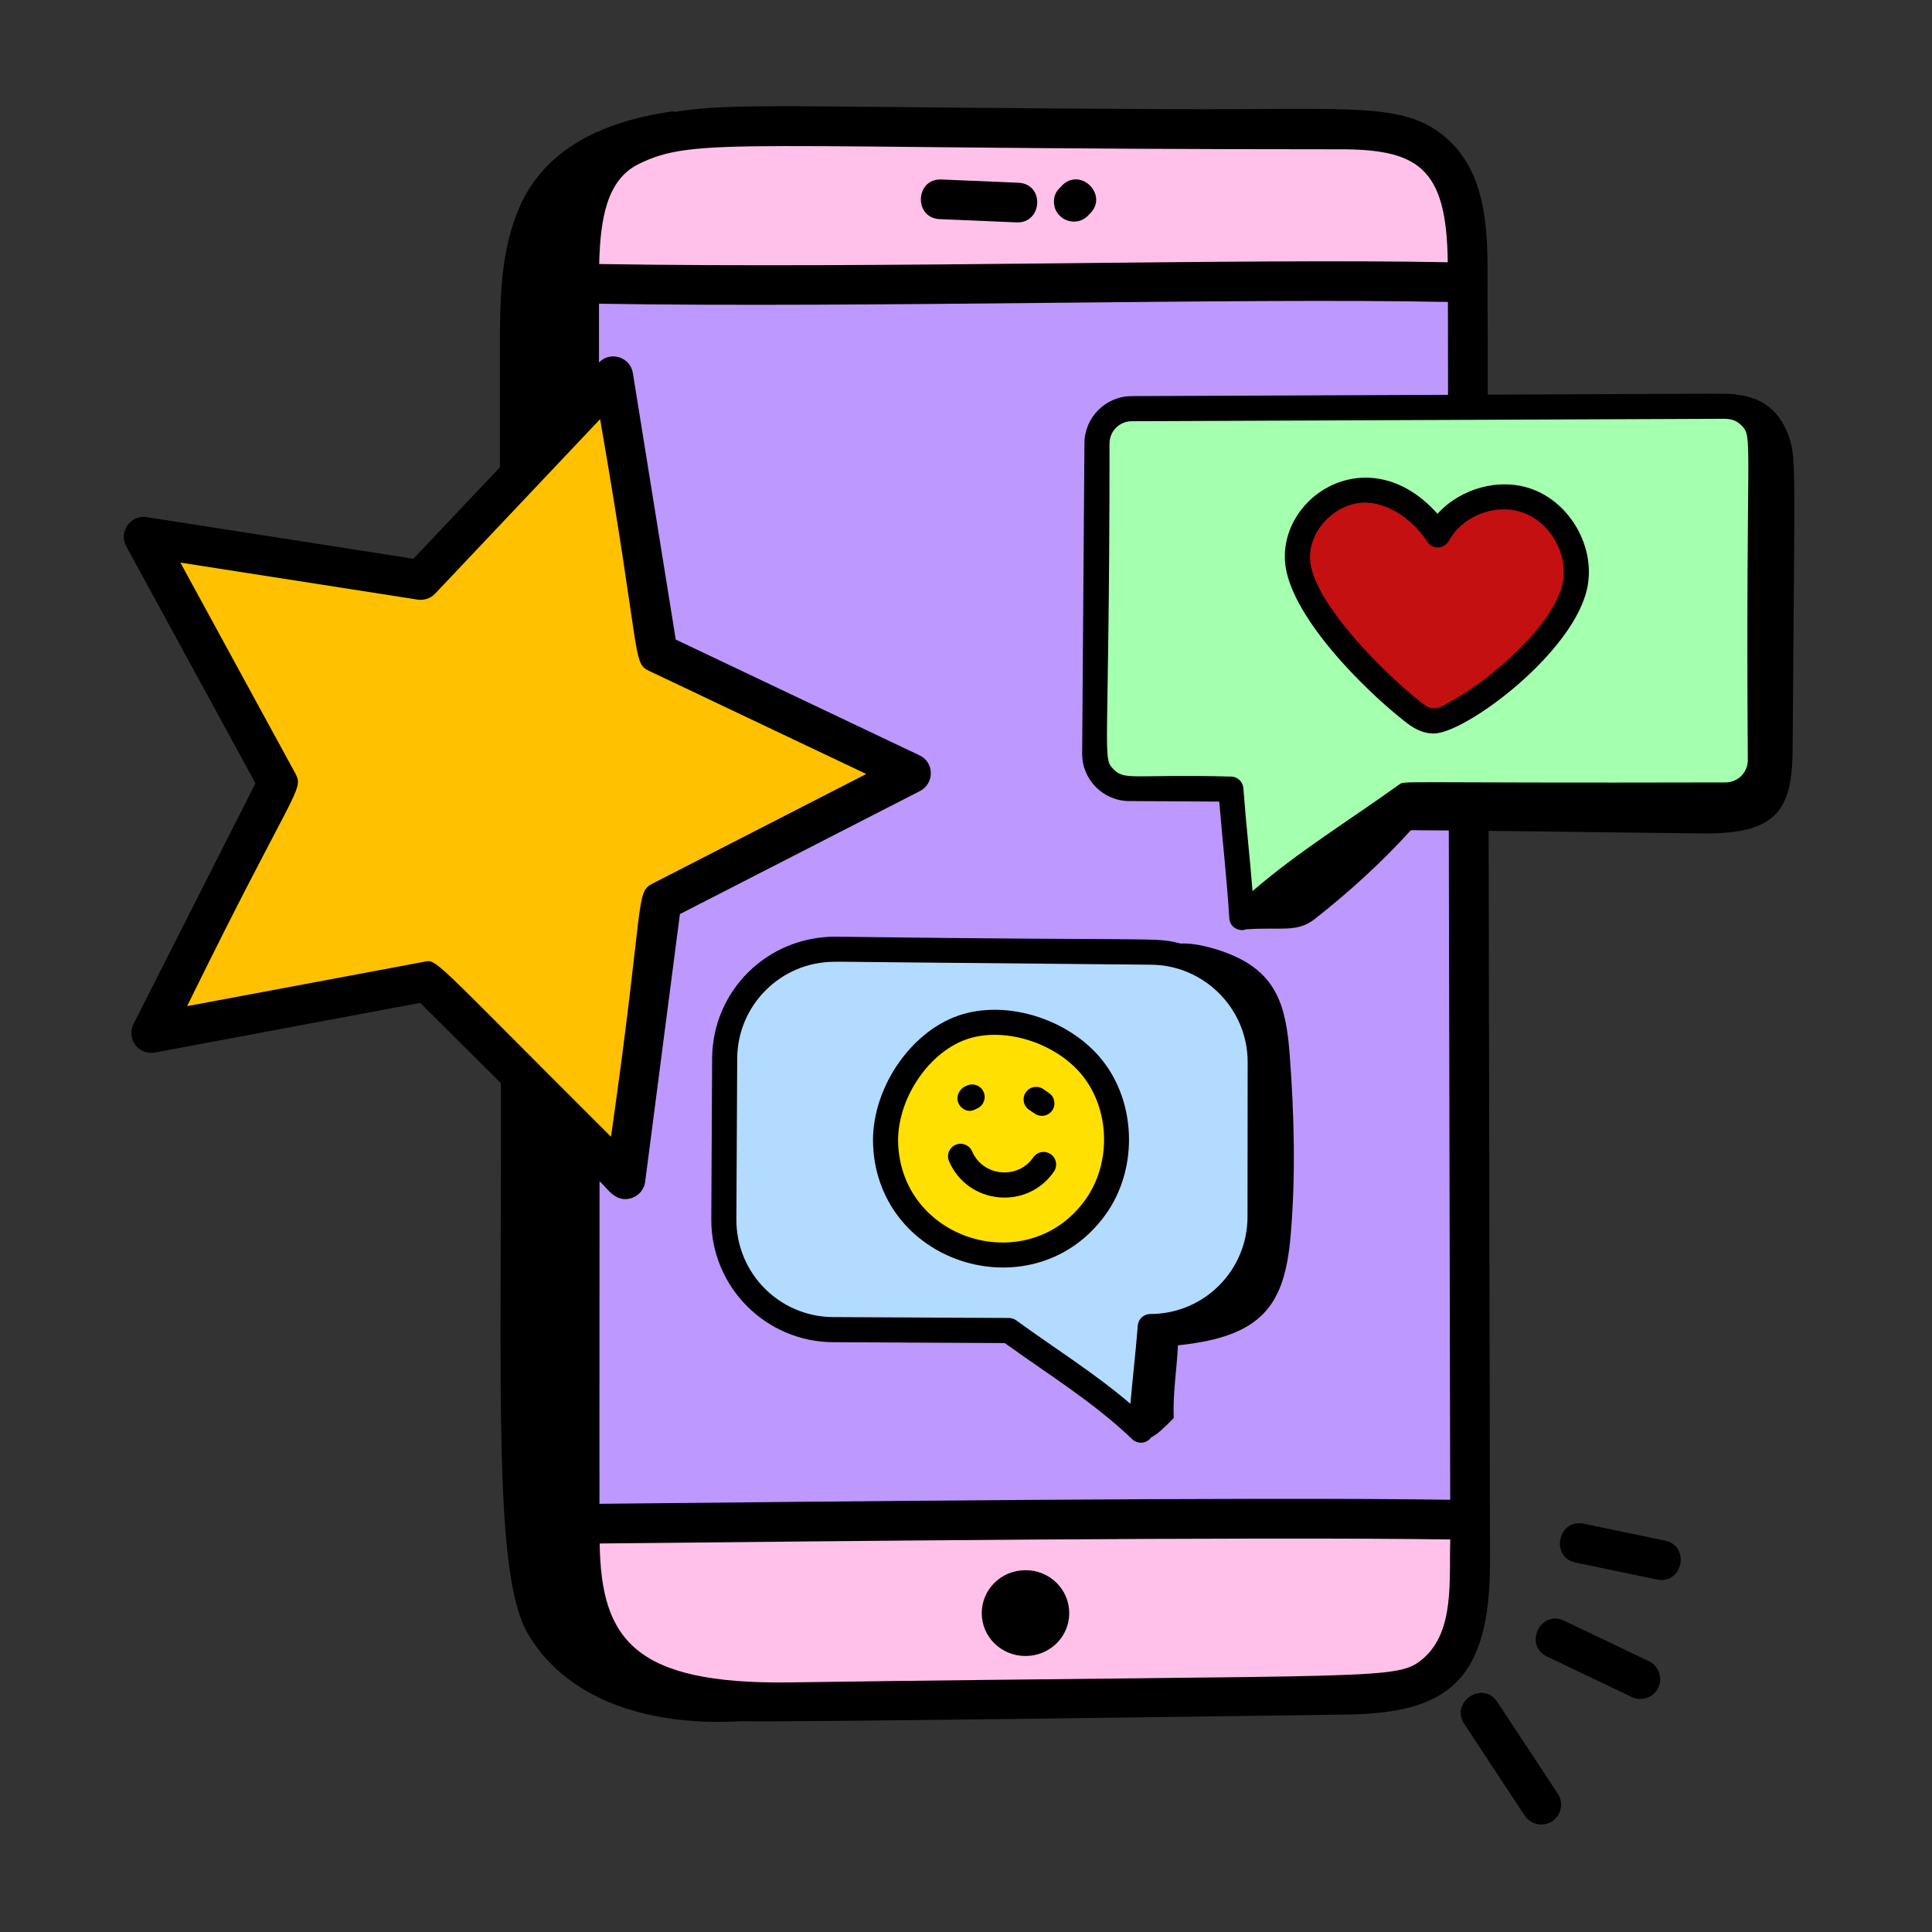 <?xml version="1.0" encoding="UTF-8" standalone="no"?>
<!DOCTYPE svg PUBLIC "-//W3C//DTD SVG 1.1//EN" "http://www.w3.org/Graphics/SVG/1.1/DTD/svg11.dtd">
<svg width="100%" height="100%" viewBox="0 0 1200 1200" version="1.1" xmlns="http://www.w3.org/2000/svg" xmlns:xlink="http://www.w3.org/1999/xlink" xml:space="preserve" xmlns:serif="http://www.serif.com/" style="fill-rule:evenodd;clip-rule:evenodd;stroke-linejoin:round;stroke-miterlimit:2;">
    <rect x="0" y="0" width="1200" height="1200" fill="#333333" stroke="none"/>
    <g transform="matrix(6.12544e-17,1,-1,6.12544e-17,1160.4,-0.384)">
        <path d="M1065.3,322.79C1064.23,260.845 1043.98,234.931 970.476,234.931C968.718,234.935 170.586,236.462 168.816,236.447C138.972,236.447 105.437,238.525 85.066,263.338C63.726,289.299 68.625,319.736 68.195,429.948C67.187,667.508 63.726,707.248 70.176,742.828C69.89,742.191 69.578,741.566 69.297,740.933C74.816,780.929 89.758,820.601 129.113,837.761C156.613,849.753 187.613,849.925 217.613,849.898L290.621,849.898L347.437,903.617L321.593,1069.27C320.023,1079.35 330.715,1086.87 339.687,1082L486.877,1001.73L636.447,1077.49C640.654,1079.61 645.662,1079.17 649.42,1076.35C653.178,1073.54 655.006,1068.83 654.139,1064.21L623.28,899.425L673.194,849.265C867.724,848.828 979.215,854.027 1015.68,832.218C1059.78,805.831 1072.62,750.909 1069.42,699.398C1070.41,682.175 1065.32,324.428 1065.3,322.788L1065.3,322.79Z"/>
    </g>
    <g transform="matrix(6.12544e-17,1,-1,6.12544e-17,1160.4,-0.384)">
        <path d="M1030.13,275.97C1044.5,292.822 1040.13,295.814 1045.36,670.24C1046.61,766.83 1018.24,787.02 959.069,787.93C957.764,655.73 954.764,382.89 956.577,259.62C981.768,260.378 1012.99,256.858 1030.13,275.975L1030.13,275.97Z" style="fill:rgb(255,193,233);"/>
    </g>
    <g transform="matrix(6.12544e-17,1,-1,6.12544e-17,1160.4,-0.384)">
        <path d="M931.913,259.661C930.108,383.791 933.057,650.271 934.425,788.061C932.569,788.069 867.884,788.108 734.154,788.018C737.427,783.686 748.049,778.436 744.47,767.92C742.946,763.483 739.044,760.287 734.388,759.686L568.138,738.096L491.661,588.896C487.278,580.267 474.106,579.704 469.556,589.232L397.638,740.682L232.128,767.307C222.178,768.889 218.167,781.241 225.546,788.354L189.027,788.354C191.73,621.064 185.328,392.794 187.929,261.064C251.933,261.126 929.889,259.661 931.909,259.657L931.913,259.661Z" style="fill:rgb(189,152,255);"/>
    </g>
    <g transform="matrix(6.12544e-17,1,-1,6.12544e-17,1160.4,-0.384)">
        <path d="M625.312,1044.19C489.232,977.449 491.282,971.289 480.772,976.972L349.822,1048.37L372.81,901.004C373.435,896.992 372.04,892.93 369.103,890.145L260.713,787.665C409.913,761.724 412.003,767.892 417.153,757.099L481.126,622.359L549.177,755.089C554.747,765.991 559.388,759.894 706.447,780.894C592.477,895.264 596.197,888.554 597.867,897.584L625.312,1044.19Z" style="fill:rgb(255,193,0);"/>
    </g>
    <g transform="matrix(6.12544e-17,1,-1,6.12544e-17,1160.4,-0.384)">
        <path d="M93.113,330.645C92.73,279.602 103.972,261.844 163.277,261.161C160.757,389.501 167.273,610.241 164.379,788.231C136.656,787.559 112.348,783.669 102.441,764.063C84.671,728.352 93.112,702.333 93.112,330.653L93.113,330.645Z" style="fill:rgb(255,193,233);"/>
    </g>
    <g transform="matrix(6.12544e-17,1,-1,6.12544e-17,1160.4,-0.384)">
        <path d="M1002.5,550.61C1017.16,550.548 1029.02,538.442 1028.95,523.325C1028.88,508.212 1016.92,496.212 1002.26,496.278C987.449,496.344 975.594,508.45 975.66,523.563C975.73,538.676 987.691,550.676 1002.5,550.61Z" style="fill-rule:nonzero;"/>
    </g>
    <g transform="matrix(6.12544e-17,1,-1,6.12544e-17,1160.4,-0.384)">
        <path d="M136.49,576.71L138.513,528.983C139.197,512.893 114.556,511.264 113.888,527.94L111.865,575.667C111.174,591.983 135.822,592.999 136.49,576.71Z" style="fill-rule:nonzero;"/>
    </g>
    <g transform="matrix(6.12544e-17,1,-1,6.12544e-17,1160.4,-0.384)">
        <path d="M125.7,505.77C136.723,505.77 142.231,492.262 134.274,484.579L133.005,483.325C121.466,471.786 104.04,489.227 115.571,500.759C117.215,501.931 119.321,505.771 125.7,505.771L125.7,505.77Z" style="fill-rule:nonzero;"/>
    </g>
    <g transform="matrix(6.12544e-17,1,-1,6.12544e-17,1160.4,-0.384)">
        <path d="M970.93,181.77L981.446,131.266C984.758,115.27 960.606,110.282 957.301,126.243L946.785,176.731C943.473,192.723 967.586,197.711 970.93,181.77L970.93,181.77Z" style="fill-rule:nonzero;"/>
    </g>
    <g transform="matrix(6.12544e-17,1,-1,6.12544e-17,1160.4,-0.384)">
        <path d="M1029.3,199.51L1054.44,146.865C1057.38,140.717 1054.78,133.365 1048.63,130.427C1042.43,127.466 1035.13,130.107 1032.19,136.24L1007.05,188.885C999.979,203.678 1022.28,214.182 1029.3,199.51L1029.3,199.51Z" style="fill-rule:nonzero;"/>
    </g>
    <g transform="matrix(6.12544e-17,1,-1,6.12544e-17,1160.4,-0.384)">
        <path d="M1114.5,192.8L1057.5,230.382C1043.78,239.429 1057.62,259.862 1071.08,250.96L1128.08,213.398C1133.77,209.648 1135.34,202 1131.58,196.316C1127.86,190.636 1120.23,189.062 1114.5,192.8L1114.5,192.8Z" style="fill-rule:nonzero;"/>
    </g>
    <g transform="matrix(-0.632,0,0,0.632,1157.34,191.112)">
        <path d="M1010,618.18C685.39,622.481 697.33,618.184 671.13,624.879C652.665,624.157 631.146,631.879 623.153,635.102C576.801,653.797 567.387,685.485 563.739,734.164C559.298,793.418 557.716,853.034 562.844,912.234C568.712,979.968 590.258,1011.28 673.614,1019.75C674.634,1043.91 678.638,1065.43 677.732,1091.29C688.896,1102.45 692.904,1106.43 699.927,1110.28C704.329,1116.45 713.048,1117.19 718.447,1112.07C757.467,1074.93 799.037,1049.8 843.747,1017.55L1012.54,1016.69C1078.85,1016.35 1132.52,962.125 1132.18,895.807L1131.36,737.817C1131.03,671.016 1076.76,617.927 1009.99,618.177L1010,618.18Z"/>
    </g>
    <g transform="matrix(-0.632,0,0,0.632,1157.34,191.112)">
        <path d="M1012.41,992.02L839.66,992.903C837.074,992.918 834.563,993.739 832.477,995.254C794.024,1023.23 756.301,1046.52 720.307,1077.21C718.072,1051.77 715.299,1028.63 713.033,1000.34C712.518,993.938 707.174,989.004 700.752,988.996C647.869,988.965 605.08,946.113 605.197,893.144L605.053,741.094C605.166,688.977 647.658,646.188 699.776,645.707C1125.98,641.77 979.626,642.832 1011.15,642.832C1063.74,642.832 1106.45,685.293 1106.72,737.945L1107.53,895.935C1107.79,948.775 1065.26,991.759 1012.41,992.025L1012.41,992.02Z" style="fill:rgb(179,218,255);"/>
    </g>
    <g transform="matrix(-0.632,0,0,0.632,1157.34,191.112)">
        <path d="M889.43,695.74C840.684,678.845 775.68,700.525 744.49,744.115C714.166,786.486 714.045,848.085 744.201,890.575C812.947,987.442 967.461,942.509 973.151,823.571C975.71,770.016 938.155,712.671 889.432,695.741L889.43,695.74Z"/>
    </g>
    <g transform="matrix(-0.632,0,0,0.632,1157.34,191.112)">
        <path d="M764.31,876.3C740.044,842.116 740.142,792.55 764.537,758.46C789.404,723.69 842.924,705.671 881.337,719.026C919.794,732.389 950.56,779.721 948.521,822.396C943.935,918.029 819.671,954.296 764.311,876.298L764.31,876.3Z" style="fill:rgb(255,224,0);"/>
    </g>
    <g transform="matrix(-0.632,0,0,0.632,1157.34,191.112)">
        <path d="M807.3,794.25C809.683,794.25 812.085,793.566 814.202,792.133L819.87,788.281C825.503,784.461 826.964,776.789 823.136,771.16C819.316,765.516 811.644,764.082 806.015,767.895L800.382,771.715C794.749,775.527 793.261,783.192 797.081,788.836C799.468,792.355 803.351,794.25 807.3,794.25L807.3,794.25Z" style="fill-rule:nonzero;"/>
    </g>
    <g transform="matrix(-0.632,0,0,0.632,1157.34,191.112)">
        <path d="M870.42,786.75L871.986,787.527C873.635,788.176 874.885,789.316 878.264,789.316C882.709,789.316 886.893,786.652 889.076,782.254C892.111,776.16 889.084,768.504 883.002,765.461L881.291,764.609C875.216,761.641 867.807,764.137 864.787,770.242C861.783,776.355 864.302,783.746 870.419,786.75L870.42,786.75Z" style="fill-rule:nonzero;"/>
    </g>
    <g transform="matrix(-0.632,0,0,0.632,1157.34,191.112)">
        <path d="M892.1,822.69C885.838,819.975 878.592,822.866 875.885,829.112C865.225,853.745 831.162,857.307 815.76,835.053C811.873,829.428 804.194,828.038 798.615,831.924C793.013,835.792 791.607,843.475 795.486,849.069C821.908,887.319 880.103,881.44 898.526,838.909C901.229,832.659 898.358,825.397 892.104,822.69L892.1,822.69Z" style="fill-rule:nonzero;"/>
    </g>
    <g transform="matrix(-0.632,0,0,0.632,1157.34,191.112)">
        <path d="M606.36,610.91C607.778,611.457 609.286,611.754 610.805,611.754C610.95,611.754 611.087,611.676 611.231,611.672C611.512,611.855 611.739,611.797 611.922,611.539C618.876,610.906 622.785,605.558 623.11,600.168C625.61,558.844 629.626,526.504 632.974,485.388L721.482,484.884C747.255,484.736 767.888,463.743 767.709,438.064L765.47,133.054C765.287,107.706 744.521,87.007 719.181,86.909C89.791,84.593 132.721,83.694 124.631,85.534C101.947,87.788 83.924,99.011 74.291,123.659C65.362,146.518 67.678,149.593 69.459,434.129C69.838,494.684 85.936,517.383 157.627,516.68C253.939,515.739 346.277,514.067 444.637,513.5C473.325,545.195 505.985,574.816 539.395,601.008C556.536,614.442 573.106,608.582 606.36,610.914L606.36,610.91Z"/>
    </g>
    <g transform="matrix(-0.632,0,0,0.632,1157.34,191.112)">
        <path d="M740.81,133.23C740.857,445.59 748.564,441.79 736.755,453.74C725.579,465.068 717.193,458.302 621.495,460.802C615.073,460.842 609.753,465.802 609.272,472.208C606.429,510.161 603.003,538.907 600.276,573.368C554.378,533.868 506.635,504.93 456.456,468.868C450.32,464.466 465.952,467.388 135.346,466.548C123.307,466.548 113.514,456.755 113.514,444.724C115.76,124.344 107.827,127.594 119.936,115.534C126.717,108.792 133.776,109.507 135.436,109.179L719.086,111.577C730.981,111.624 740.727,121.343 740.813,133.237L740.81,133.23Z" style="fill:rgb(164,255,175);"/>
    </g>
    <g transform="matrix(-0.632,0,0,0.632,1157.34,191.112)">
        <path d="M422.26,418.48C430.366,418.48 439.061,415.613 448.854,408.003C492.256,374.284 564.864,300.923 568.344,249.363C572.785,183.199 484.473,128.503 418.484,202.578C395.875,177.59 357.699,166.723 325.761,178.234C288.101,191.781 263.554,234.796 271.054,274.121C283.32,338.348 390.854,418.481 422.264,418.481L422.26,418.48Z"/>
    </g>
    <g transform="matrix(-0.632,0,0,0.632,1157.34,191.112)">
        <path d="M353.166,198.18C374.908,198.18 396.854,209.969 407.393,229.172C411.545,236.754 423.092,238.457 428.577,229.895C442.968,207.438 471.495,187.282 498.288,192.348C524.608,197.285 545.421,222.641 543.733,247.715C540.87,290.235 469.628,360.645 433.733,388.535C422.995,396.867 419.229,395.148 400.143,383.968C363.436,362.507 303.213,311.062 295.273,269.508C289.199,237.664 314.121,198.188 353.168,198.188L353.166,198.18Z" style="fill:rgb(196,16,16);"/>
    </g>
</svg>
